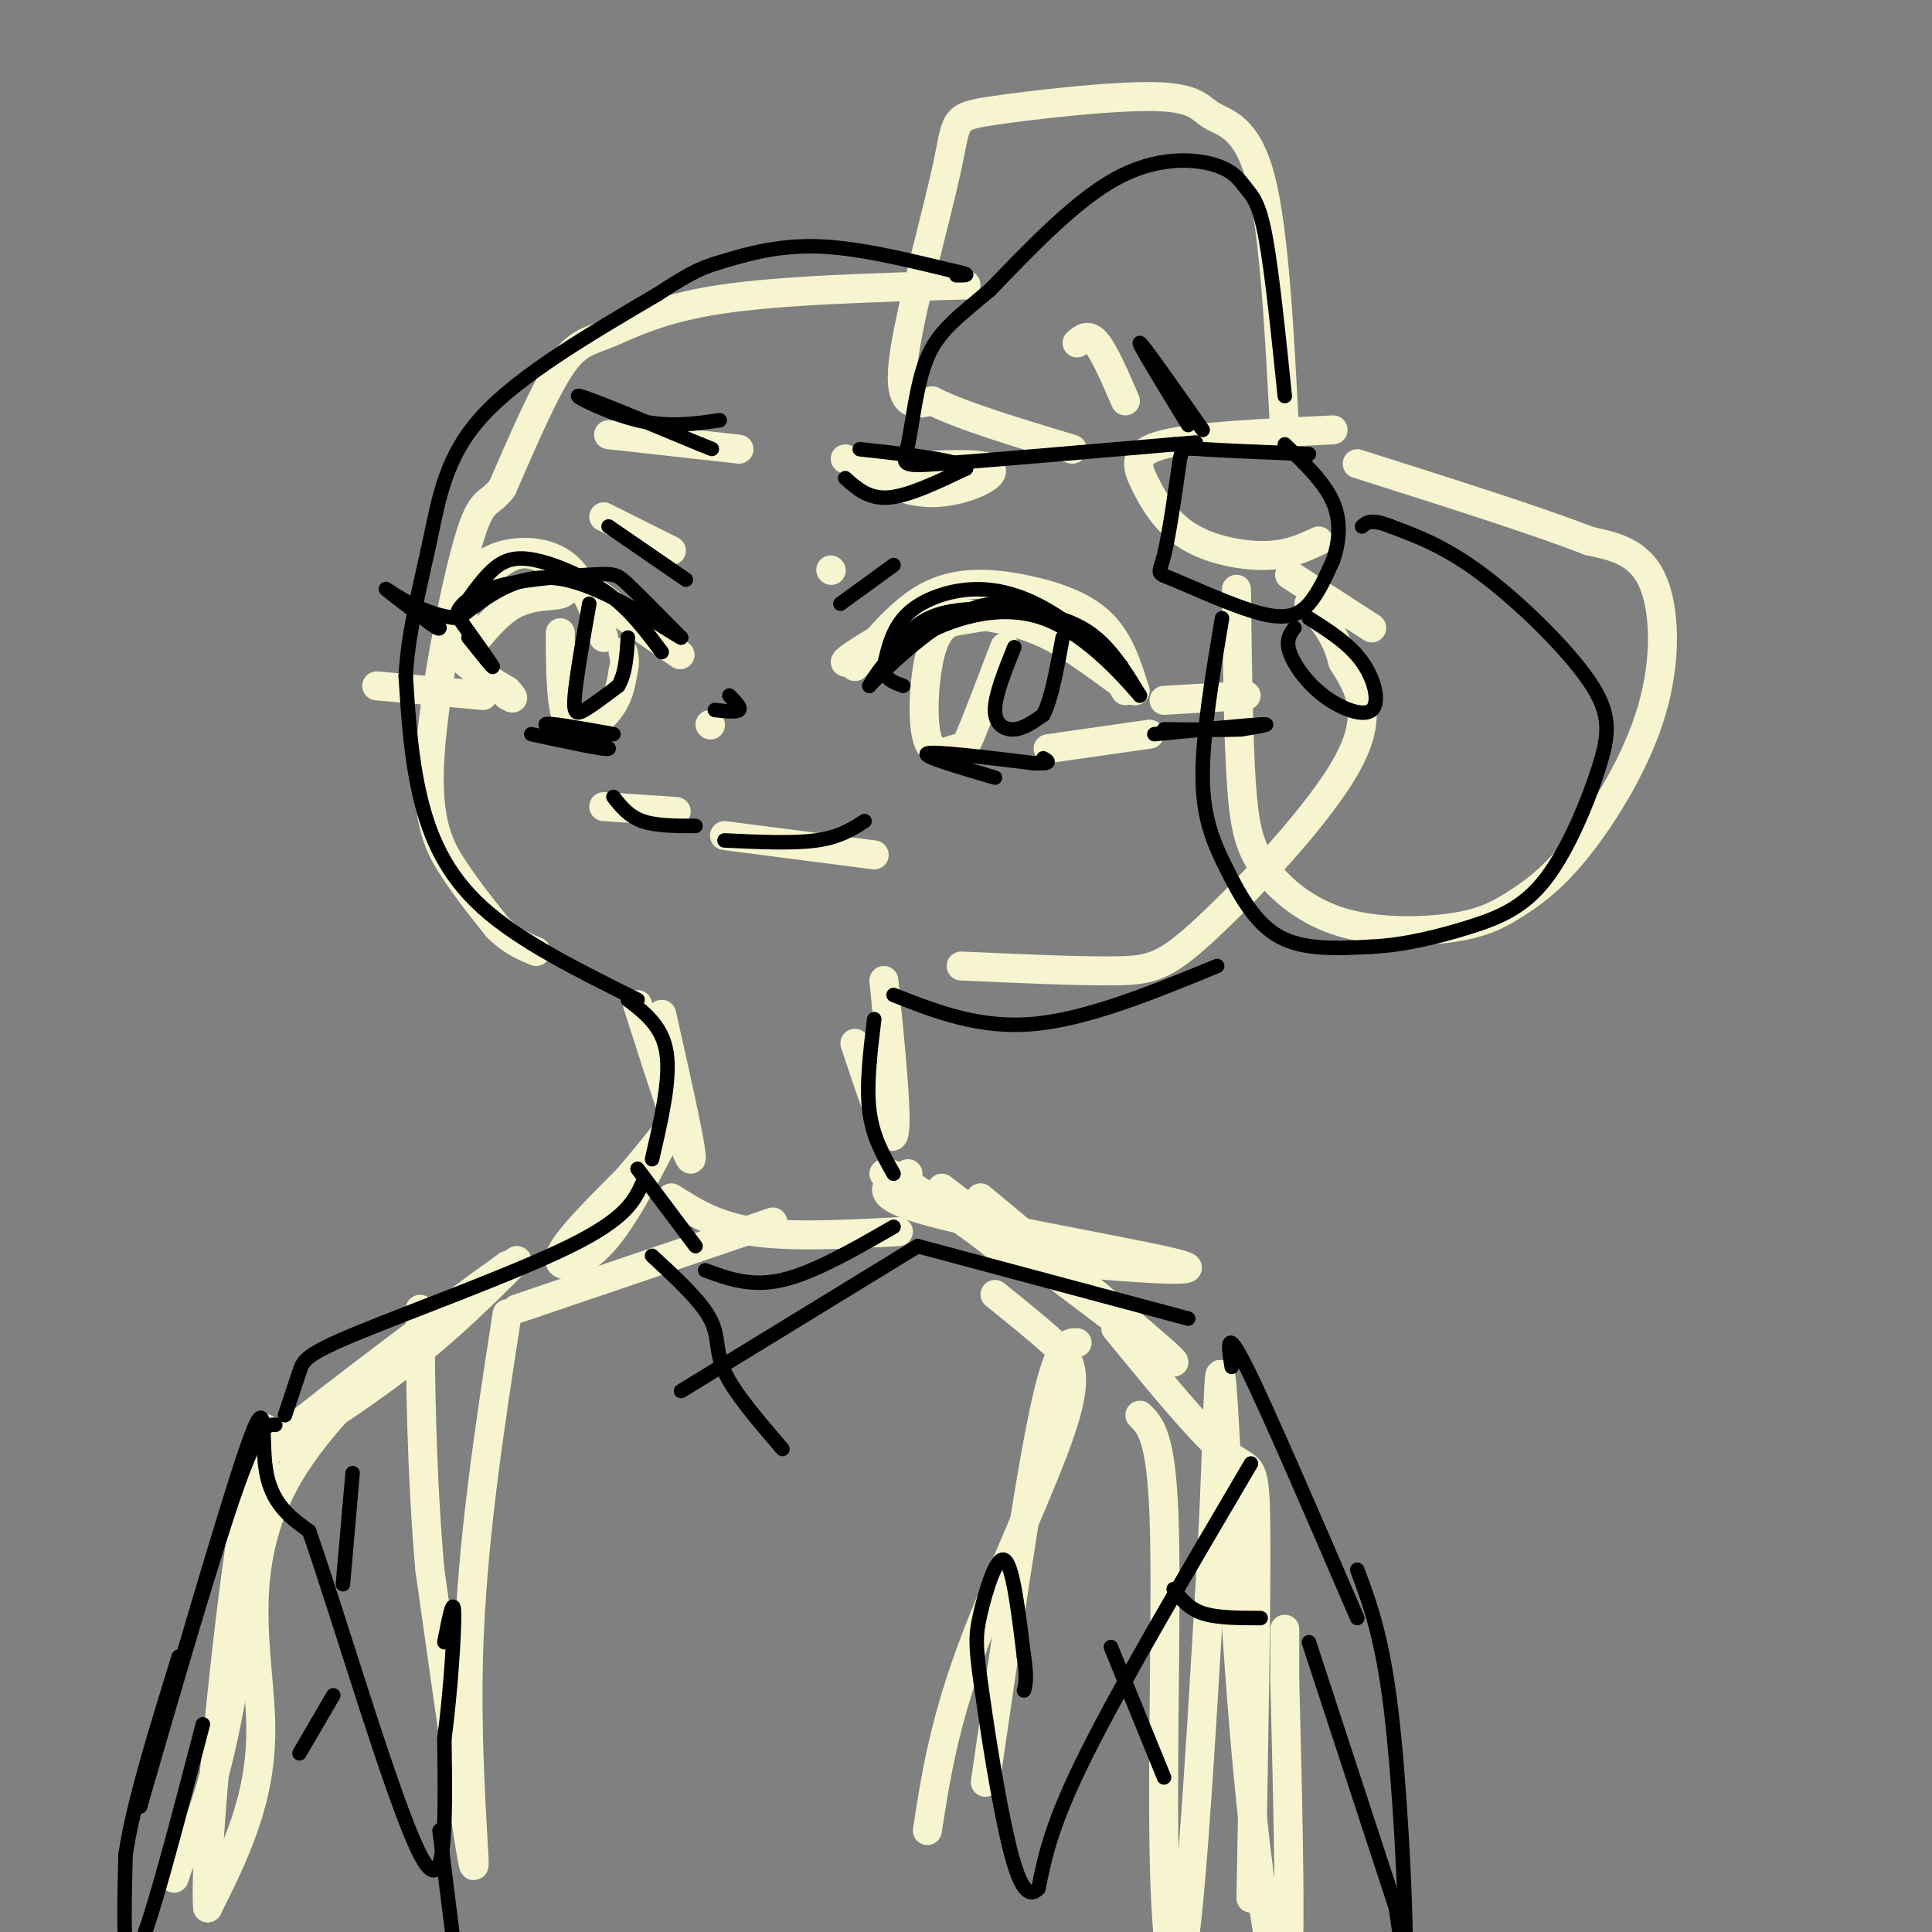 <svg viewBox='0 0 400 400' version='1.1' xmlns='http://www.w3.org/2000/svg' xmlns:xlink='http://www.w3.org/1999/xlink'><rect x="0" y="0" width="400" height="400" fill="#808080" stroke="none"/><g fill='none' stroke='rgb(247,245,208)' stroke-width='6' stroke-linecap='round' stroke-linejoin='round'><path d='M200,59c-19.179,0.536 -38.357,1.071 -51,3c-12.643,1.929 -18.750,5.250 -23,7c-4.250,1.750 -6.643,1.929 -10,7c-3.357,5.071 -7.679,15.036 -12,25'/><path d='M104,101c-2.906,3.960 -4.171,1.360 -7,11c-2.829,9.640 -7.223,31.518 -8,45c-0.777,13.482 2.064,18.566 5,23c2.936,4.434 5.968,8.217 9,12'/><path d='M103,192c2.833,2.833 5.417,3.917 8,5'/><path d='M132,208c5.083,15.833 10.167,31.667 11,32c0.833,0.333 -2.583,-14.833 -6,-30'/><path d='M177,216c3.500,10.583 7.000,21.167 8,19c1.000,-2.167 -0.500,-17.083 -2,-32'/><path d='M199,200c12.244,0.554 24.488,1.107 32,1c7.512,-0.107 10.292,-0.875 19,-9c8.708,-8.125 23.345,-23.607 29,-34c5.655,-10.393 2.327,-15.696 -1,-21'/><path d='M278,137c-1.333,-5.500 -4.167,-8.750 -7,-12'/><path d='M276,89c-14.177,0.659 -28.354,1.317 -35,3c-6.646,1.683 -5.761,4.389 -4,8c1.761,3.611 4.397,8.126 9,11c4.603,2.874 11.172,4.107 16,4c4.828,-0.107 7.914,-1.553 11,-3'/><path d='M266,90c-1.082,-21.070 -2.164,-42.140 -5,-53c-2.836,-10.860 -7.424,-11.511 -10,-13c-2.576,-1.489 -3.138,-3.816 -12,-4c-8.862,-0.184 -26.025,1.775 -34,3c-7.975,1.225 -6.763,1.714 -9,12c-2.237,10.286 -7.925,30.367 -9,40c-1.075,9.633 2.462,8.816 6,8'/><path d='M193,83c5.833,3.000 17.417,6.500 29,10'/><path d='M233,83c-2.167,-5.000 -4.333,-10.000 -6,-12c-1.667,-2.000 -2.833,-1.000 -4,0'/><path d='M256,122c0.178,15.186 0.356,30.372 1,40c0.644,9.628 1.755,13.698 5,18c3.245,4.302 8.625,8.835 16,11c7.375,2.165 16.745,1.962 23,1c6.255,-0.962 9.394,-2.683 13,-5c3.606,-2.317 7.678,-5.229 13,-12c5.322,-6.771 11.894,-17.400 15,-28c3.106,-10.600 2.744,-21.171 0,-27c-2.744,-5.829 -7.872,-6.914 -13,-8'/><path d='M329,112c-10.167,-4.000 -29.083,-10.000 -48,-16'/><path d='M267,119c0.000,0.000 17.000,11.000 17,11'/><path d='M177,138c5.048,-6.101 10.095,-12.202 16,-15c5.905,-2.798 12.667,-2.292 19,-1c6.333,1.292 12.238,3.369 16,7c3.762,3.631 5.381,8.815 7,14'/><path d='M235,143c-1.759,-0.050 -9.656,-7.176 -17,-11c-7.344,-3.824 -14.133,-4.344 -18,-5c-3.867,-0.656 -4.810,-1.446 -10,1c-5.190,2.446 -14.626,8.127 -15,9c-0.374,0.873 8.313,-3.064 17,-7'/><path d='M192,130c6.762,-1.857 15.167,-3.000 21,-3c5.833,-0.000 9.095,1.143 12,4c2.905,2.857 5.452,7.429 8,12'/><path d='M238,152c-10.500,1.500 -21.000,3.000 -21,3c0.000,0.000 10.500,-1.500 21,-3'/><path d='M147,150c0.000,0.000 0.100,0.100 0.1,0.1'/><path d='M125,132c-2.107,-5.988 -4.214,-11.976 -8,-15c-3.786,-3.024 -9.250,-3.083 -13,-2c-3.750,1.083 -5.786,3.310 -7,7c-1.214,3.690 -1.607,8.845 -2,14'/><path d='M95,136c1.303,0.027 5.559,-6.904 10,-10c4.441,-3.096 9.067,-2.356 11,-3c1.933,-0.644 1.174,-2.674 6,0c4.826,2.674 15.236,10.050 18,12c2.764,1.950 -2.118,-1.525 -7,-5'/><path d='M133,130c-4.630,-3.533 -12.705,-9.864 -18,-13c-5.295,-3.136 -7.810,-3.075 -12,0c-4.190,3.075 -10.054,9.164 -10,14c0.054,4.836 6.027,8.418 12,12'/><path d='M105,143c2.000,2.167 1.000,1.583 0,1'/><path d='M100,144c0.000,0.000 -22.000,-2.000 -22,-2'/><path d='M241,145c0.000,0.000 17.000,-1.000 17,-1'/><path d='M172,118c0.000,0.000 0.100,0.100 0.1,0.1'/><path d='M139,114c0.000,0.000 -14.000,-7.000 -14,-7'/><path d='M126,90c13.500,1.500 27.000,3.000 27,3c0.000,0.000 -13.500,-1.500 -27,-3'/><path d='M175,95c5.733,3.511 11.467,7.022 18,7c6.533,-0.022 13.867,-3.578 12,-5c-1.867,-1.422 -12.933,-0.711 -24,0'/><path d='M125,167c0.000,0.000 15.000,1.000 15,1'/><path d='M150,173c0.000,0.000 31.000,4.000 31,4'/><path d='M137,237c-4.289,8.289 -8.578,16.578 -13,21c-4.422,4.422 -8.978,4.978 -8,2c0.978,-2.978 7.489,-9.489 14,-16'/><path d='M130,244c3.833,-4.500 6.417,-7.750 9,-11'/><path d='M203,248c20.667,17.167 41.333,34.333 40,34c-1.333,-0.333 -24.667,-18.167 -48,-36'/><path d='M200,128c-2.676,0.440 -5.352,0.880 -7,6c-1.648,5.120 -2.266,14.919 -1,19c1.266,4.081 4.418,2.445 6,2c1.582,-0.445 1.595,0.301 3,-3c1.405,-3.301 4.203,-10.651 7,-18'/><path d='M116,131c0.022,8.178 0.044,16.356 2,19c1.956,2.644 5.844,-0.244 8,-3c2.156,-2.756 2.578,-5.378 3,-8'/><path d='M129,139c0.500,-2.000 0.250,-3.000 0,-4'/><path d='M188,243c-4.517,2.118 -9.033,4.236 5,8c14.033,3.764 46.617,9.174 52,11c5.383,1.826 -16.435,0.069 -27,-1c-10.565,-1.069 -9.876,-1.448 -13,-4c-3.124,-2.552 -10.062,-7.276 -17,-12'/><path d='M188,245c-3.667,-2.333 -4.333,-2.167 -5,-2'/><path d='M105,262c-22.222,16.644 -44.444,33.289 -48,37c-3.556,3.711 11.556,-5.511 23,-14c11.444,-8.489 19.222,-16.244 27,-24'/><path d='M107,261c-6.226,3.524 -35.292,24.333 -47,44c-11.708,19.667 -6.060,38.190 -6,53c0.060,14.810 -5.470,25.905 -11,37'/><path d='M43,395c-0.802,-7.740 2.692,-45.590 6,-70c3.308,-24.410 6.429,-35.380 6,-26c-0.429,9.380 -4.408,39.108 -8,57c-3.592,17.892 -6.796,23.946 -10,30'/><path d='M37,386c-1.667,5.000 -0.833,2.500 0,0'/><path d='M236,293c2.196,2.161 4.393,4.321 5,21c0.607,16.679 -0.375,47.875 0,69c0.375,21.125 2.107,32.179 4,20c1.893,-12.179 3.946,-47.589 6,-83'/><path d='M251,320c1.206,-23.935 1.220,-42.271 2,-33c0.780,9.271 2.325,46.150 5,76c2.675,29.850 6.478,52.671 8,49c1.522,-3.671 0.761,-33.836 0,-64'/><path d='M266,348c0.000,-12.333 0.000,-11.167 0,-10'/><path d='M259,393c0.578,-31.422 1.156,-62.844 1,-77c-0.156,-14.156 -1.044,-11.044 -6,-15c-4.956,-3.956 -13.978,-14.978 -23,-26'/><path d='M105,272c-3.689,23.844 -7.378,47.689 -8,71c-0.622,23.311 1.822,46.089 1,43c-0.822,-3.089 -4.911,-32.044 -9,-61'/><path d='M89,325c-1.844,-20.733 -1.956,-42.067 -2,-50c-0.044,-7.933 -0.022,-2.467 0,3'/><path d='M107,271c0.000,0.000 53.000,-18.000 53,-18'/><path d='M139,248c4.583,2.917 9.167,5.833 17,7c7.833,1.167 18.917,0.583 30,0'/><path d='M206,268c4.333,3.482 8.667,6.964 12,10c3.333,3.036 5.667,5.625 2,17c-3.667,11.375 -13.333,31.536 -19,47c-5.667,15.464 -7.333,26.232 -9,37'/><path d='M204,369c4.417,-30.417 8.833,-60.833 12,-76c3.167,-15.167 5.083,-15.083 7,-15'/></g>
<g fill='none' stroke='rgb(0,0,0)' stroke-width='3' stroke-linecap='round' stroke-linejoin='round'><path d='M130,207c3.583,2.750 7.167,5.500 8,11c0.833,5.500 -1.083,13.750 -3,22'/><path d='M132,207c-12.133,-6.022 -24.267,-12.044 -32,-19c-7.733,-6.956 -11.067,-14.844 -13,-23c-1.933,-8.156 -2.467,-16.578 -3,-25'/><path d='M84,140c0.440,-8.952 3.042,-18.833 5,-28c1.958,-9.167 3.274,-17.619 11,-26c7.726,-8.381 21.863,-16.690 36,-25'/><path d='M136,61c7.940,-5.214 9.792,-5.750 14,-7c4.208,-1.250 10.774,-3.214 19,-3c8.226,0.214 18.113,2.607 28,5'/><path d='M197,56c4.833,1.000 2.917,1.000 1,1'/><path d='M271,94c-8.805,-0.355 -17.611,-0.709 -22,-1c-4.389,-0.291 -4.363,-0.517 -5,4c-0.637,4.517 -1.939,13.777 -3,18c-1.061,4.223 -1.882,3.410 2,5c3.882,1.590 12.468,5.582 18,7c5.532,1.418 8.009,0.262 10,-2c1.991,-2.262 3.495,-5.631 5,-9'/><path d='M276,116c1.222,-3.533 1.778,-7.867 0,-12c-1.778,-4.133 -5.889,-8.067 -10,-12'/><path d='M266,82c-1.332,-12.954 -2.663,-25.907 -4,-33c-1.337,-7.093 -2.678,-8.324 -4,-10c-1.322,-1.676 -2.625,-3.797 -7,-5c-4.375,-1.203 -11.821,-1.486 -20,3c-8.179,4.486 -17.089,13.743 -26,23'/><path d='M205,60c-6.766,5.715 -10.679,8.501 -13,14c-2.321,5.499 -3.048,13.711 -4,18c-0.952,4.289 -2.129,4.654 7,4c9.129,-0.654 28.565,-2.327 48,-4'/><path d='M243,92c8.000,-0.667 4.000,-0.333 0,0'/><path d='M246,88c-5.250,-8.583 -10.500,-17.167 -10,-17c0.500,0.167 6.750,9.083 13,18'/><path d='M253,128c-2.042,12.202 -4.083,24.405 -4,33c0.083,8.595 2.292,13.583 5,19c2.708,5.417 5.917,11.262 11,14c5.083,2.738 12.042,2.369 19,2'/><path d='M284,196c6.665,-0.308 13.827,-2.079 20,-4c6.173,-1.921 11.356,-3.993 16,-10c4.644,-6.007 8.750,-15.950 11,-23c2.250,-7.050 2.644,-11.206 -2,-18c-4.644,-6.794 -14.327,-16.227 -22,-22c-7.673,-5.773 -13.337,-7.887 -19,-10'/><path d='M288,109c-4.167,-1.667 -5.083,-0.833 -6,0'/><path d='M271,128c4.177,2.644 8.354,5.289 11,9c2.646,3.711 3.761,8.490 2,10c-1.761,1.510 -6.397,-0.247 -10,-3c-3.603,-2.753 -6.172,-6.501 -7,-9c-0.828,-2.499 0.086,-3.750 1,-5'/><path d='M252,200c-13.417,5.500 -26.833,11.000 -38,12c-11.167,1.000 -20.083,-2.500 -29,-6'/><path d='M181,211c-0.833,6.833 -1.667,13.667 -1,19c0.667,5.333 2.833,9.167 5,13'/><path d='M185,135c2.304,-3.268 4.607,-6.536 10,-8c5.393,-1.464 13.875,-1.125 20,0c6.125,1.125 9.893,3.036 13,6c3.107,2.964 5.554,6.982 8,11'/><path d='M236,144c-1.857,-2.036 -10.500,-12.625 -20,-16c-9.500,-3.375 -19.857,0.464 -26,4c-6.143,3.536 -8.071,6.768 -10,10'/><path d='M180,142c0.095,-0.179 5.333,-5.625 11,-10c5.667,-4.375 11.762,-7.679 18,-7c6.238,0.679 12.619,5.339 19,10'/><path d='M228,135c4.203,2.514 5.212,3.798 3,2c-2.212,-1.798 -7.644,-6.678 -13,-10c-5.356,-3.322 -10.634,-5.087 -16,-5c-5.366,0.087 -10.819,2.025 -14,5c-3.181,2.975 -4.091,6.988 -5,11'/><path d='M183,138c-0.167,2.500 1.917,3.250 4,4'/><path d='M239,152c9.500,-0.917 19.000,-1.833 22,-2c3.000,-0.167 -0.500,0.417 -4,1'/><path d='M257,151c-3.333,0.167 -9.667,0.083 -16,0'/><path d='M206,161c-7.667,-2.250 -15.333,-4.500 -14,-5c1.333,-0.500 11.667,0.750 22,2'/><path d='M214,158c4.000,0.167 3.000,-0.417 2,-1'/><path d='M210,134c-2.000,4.978 -4.000,9.956 -4,13c0.000,3.044 2.000,4.156 4,4c2.000,-0.156 4.000,-1.578 6,-3'/><path d='M216,148c1.667,-3.167 2.833,-9.583 4,-16'/><path d='M137,135c-3.179,-4.274 -6.357,-8.548 -11,-12c-4.643,-3.452 -10.750,-6.083 -15,-7c-4.250,-0.917 -6.643,-0.119 -9,2c-2.357,2.119 -4.679,5.560 -7,9'/><path d='M95,127c-0.904,0.439 0.335,-2.965 6,-5c5.665,-2.035 15.756,-2.702 21,-3c5.244,-0.298 5.641,-0.228 8,2c2.359,2.228 6.679,6.614 11,11'/><path d='M141,132c-2.644,-1.311 -14.756,-10.089 -24,-12c-9.244,-1.911 -15.622,3.044 -22,8'/><path d='M95,128c-7.156,-0.400 -14.044,-5.400 -15,-6c-0.956,-0.600 4.022,3.200 9,7'/><path d='M89,129c1.833,1.333 1.917,1.167 2,1'/><path d='M97,132c2.667,3.333 5.333,6.667 5,6c-0.333,-0.667 -3.667,-5.333 -7,-10'/><path d='M110,152c7.750,1.667 15.500,3.333 16,3c0.500,-0.333 -6.250,-2.667 -13,-5'/><path d='M113,150c0.167,-0.500 7.083,0.750 14,2'/><path d='M122,125c-1.333,7.578 -2.667,15.156 -3,19c-0.333,3.844 0.333,3.956 2,3c1.667,-0.956 4.333,-2.978 7,-5'/><path d='M128,142c1.500,-2.500 1.750,-6.250 2,-10'/><path d='M174,125c0.000,0.000 11.000,-8.000 11,-8'/><path d='M142,120c0.000,0.000 -16.000,-11.000 -16,-11'/><path d='M175,99c2.417,2.167 4.833,4.333 9,4c4.167,-0.333 10.083,-3.167 16,-6'/><path d='M200,97c-1.000,-1.667 -11.500,-2.833 -22,-4'/><path d='M149,87c-5.289,0.778 -10.578,1.556 -17,0c-6.422,-1.556 -13.978,-5.444 -12,-5c1.978,0.444 13.489,5.222 25,10'/><path d='M145,92c4.167,1.667 2.083,0.833 0,0'/><path d='M148,147c2.250,0.250 4.500,0.500 5,0c0.500,-0.500 -0.750,-1.750 -2,-3'/><path d='M127,165c1.583,2.000 3.167,4.000 6,5c2.833,1.000 6.917,1.000 11,1'/><path d='M150,174c7.083,0.333 14.167,0.667 19,0c4.833,-0.667 7.417,-2.333 10,-4'/><path d='M132,242c0.000,0.000 12.000,16.000 12,16'/><path d='M146,263c4.750,1.750 9.500,3.500 16,2c6.500,-1.500 14.750,-6.250 23,-11'/><path d='M190,258c0.000,0.000 -49.000,30.000 -49,30'/><path d='M135,260c5.000,4.622 10.000,9.244 12,13c2.000,3.756 1.000,6.644 3,11c2.000,4.356 7.000,10.178 12,16'/><path d='M190,258c0.000,0.000 56.000,15.000 56,15'/><path d='M255,283c-0.667,-4.333 -1.333,-8.667 3,0c4.333,8.667 13.667,30.333 23,52'/><path d='M259,303c-13.333,22.667 -26.667,45.333 -34,60c-7.333,14.667 -8.667,21.333 -10,28'/><path d='M215,391c-2.847,3.044 -4.965,-3.344 -7,-13c-2.035,-9.656 -3.989,-22.578 -5,-30c-1.011,-7.422 -1.080,-9.344 0,-14c1.080,-4.656 3.309,-12.044 5,-11c1.691,1.044 2.846,10.522 4,20'/><path d='M212,343c0.667,4.500 0.333,5.750 0,7'/><path d='M281,325c2.578,6.889 5.156,13.778 7,29c1.844,15.222 2.956,38.778 3,47c0.044,8.222 -0.978,1.111 -2,-6'/><path d='M289,395c-3.333,-10.167 -10.667,-32.583 -18,-55'/><path d='M133,245c-1.702,3.643 -3.405,7.286 -15,13c-11.595,5.714 -33.083,13.500 -44,18c-10.917,4.500 -11.262,5.714 -12,8c-0.738,2.286 -1.869,5.643 -3,9'/><path d='M57,295c-1.667,-0.083 -3.333,-0.167 -8,13c-4.667,13.167 -12.333,39.583 -20,66'/><path d='M29,374c1.464,-5.750 15.125,-53.125 21,-71c5.875,-17.875 3.964,-6.250 5,1c1.036,7.250 5.018,10.125 9,13'/><path d='M64,317c6.289,17.978 17.511,56.422 23,67c5.489,10.578 5.244,-6.711 5,-24'/><path d='M92,360c1.311,-9.778 2.089,-22.222 2,-26c-0.089,-3.778 -1.044,1.111 -2,6'/><path d='M42,357c-5.667,21.750 -11.333,43.500 -14,48c-2.667,4.500 -2.333,-8.250 -2,-21'/><path d='M26,384c1.500,-10.333 6.250,-25.667 11,-41'/><path d='M91,379c0.000,0.000 4.000,32.000 4,32'/><path d='M71,328c0.000,0.000 2.000,-23.000 2,-23'/><path d='M69,351c0.000,0.000 -7.000,12.000 -7,12'/><path d='M230,341c0.000,0.000 11.000,27.000 11,27'/><path d='M243,329c1.500,2.000 3.000,4.000 6,5c3.000,1.000 7.500,1.000 12,1'/></g>
</svg>